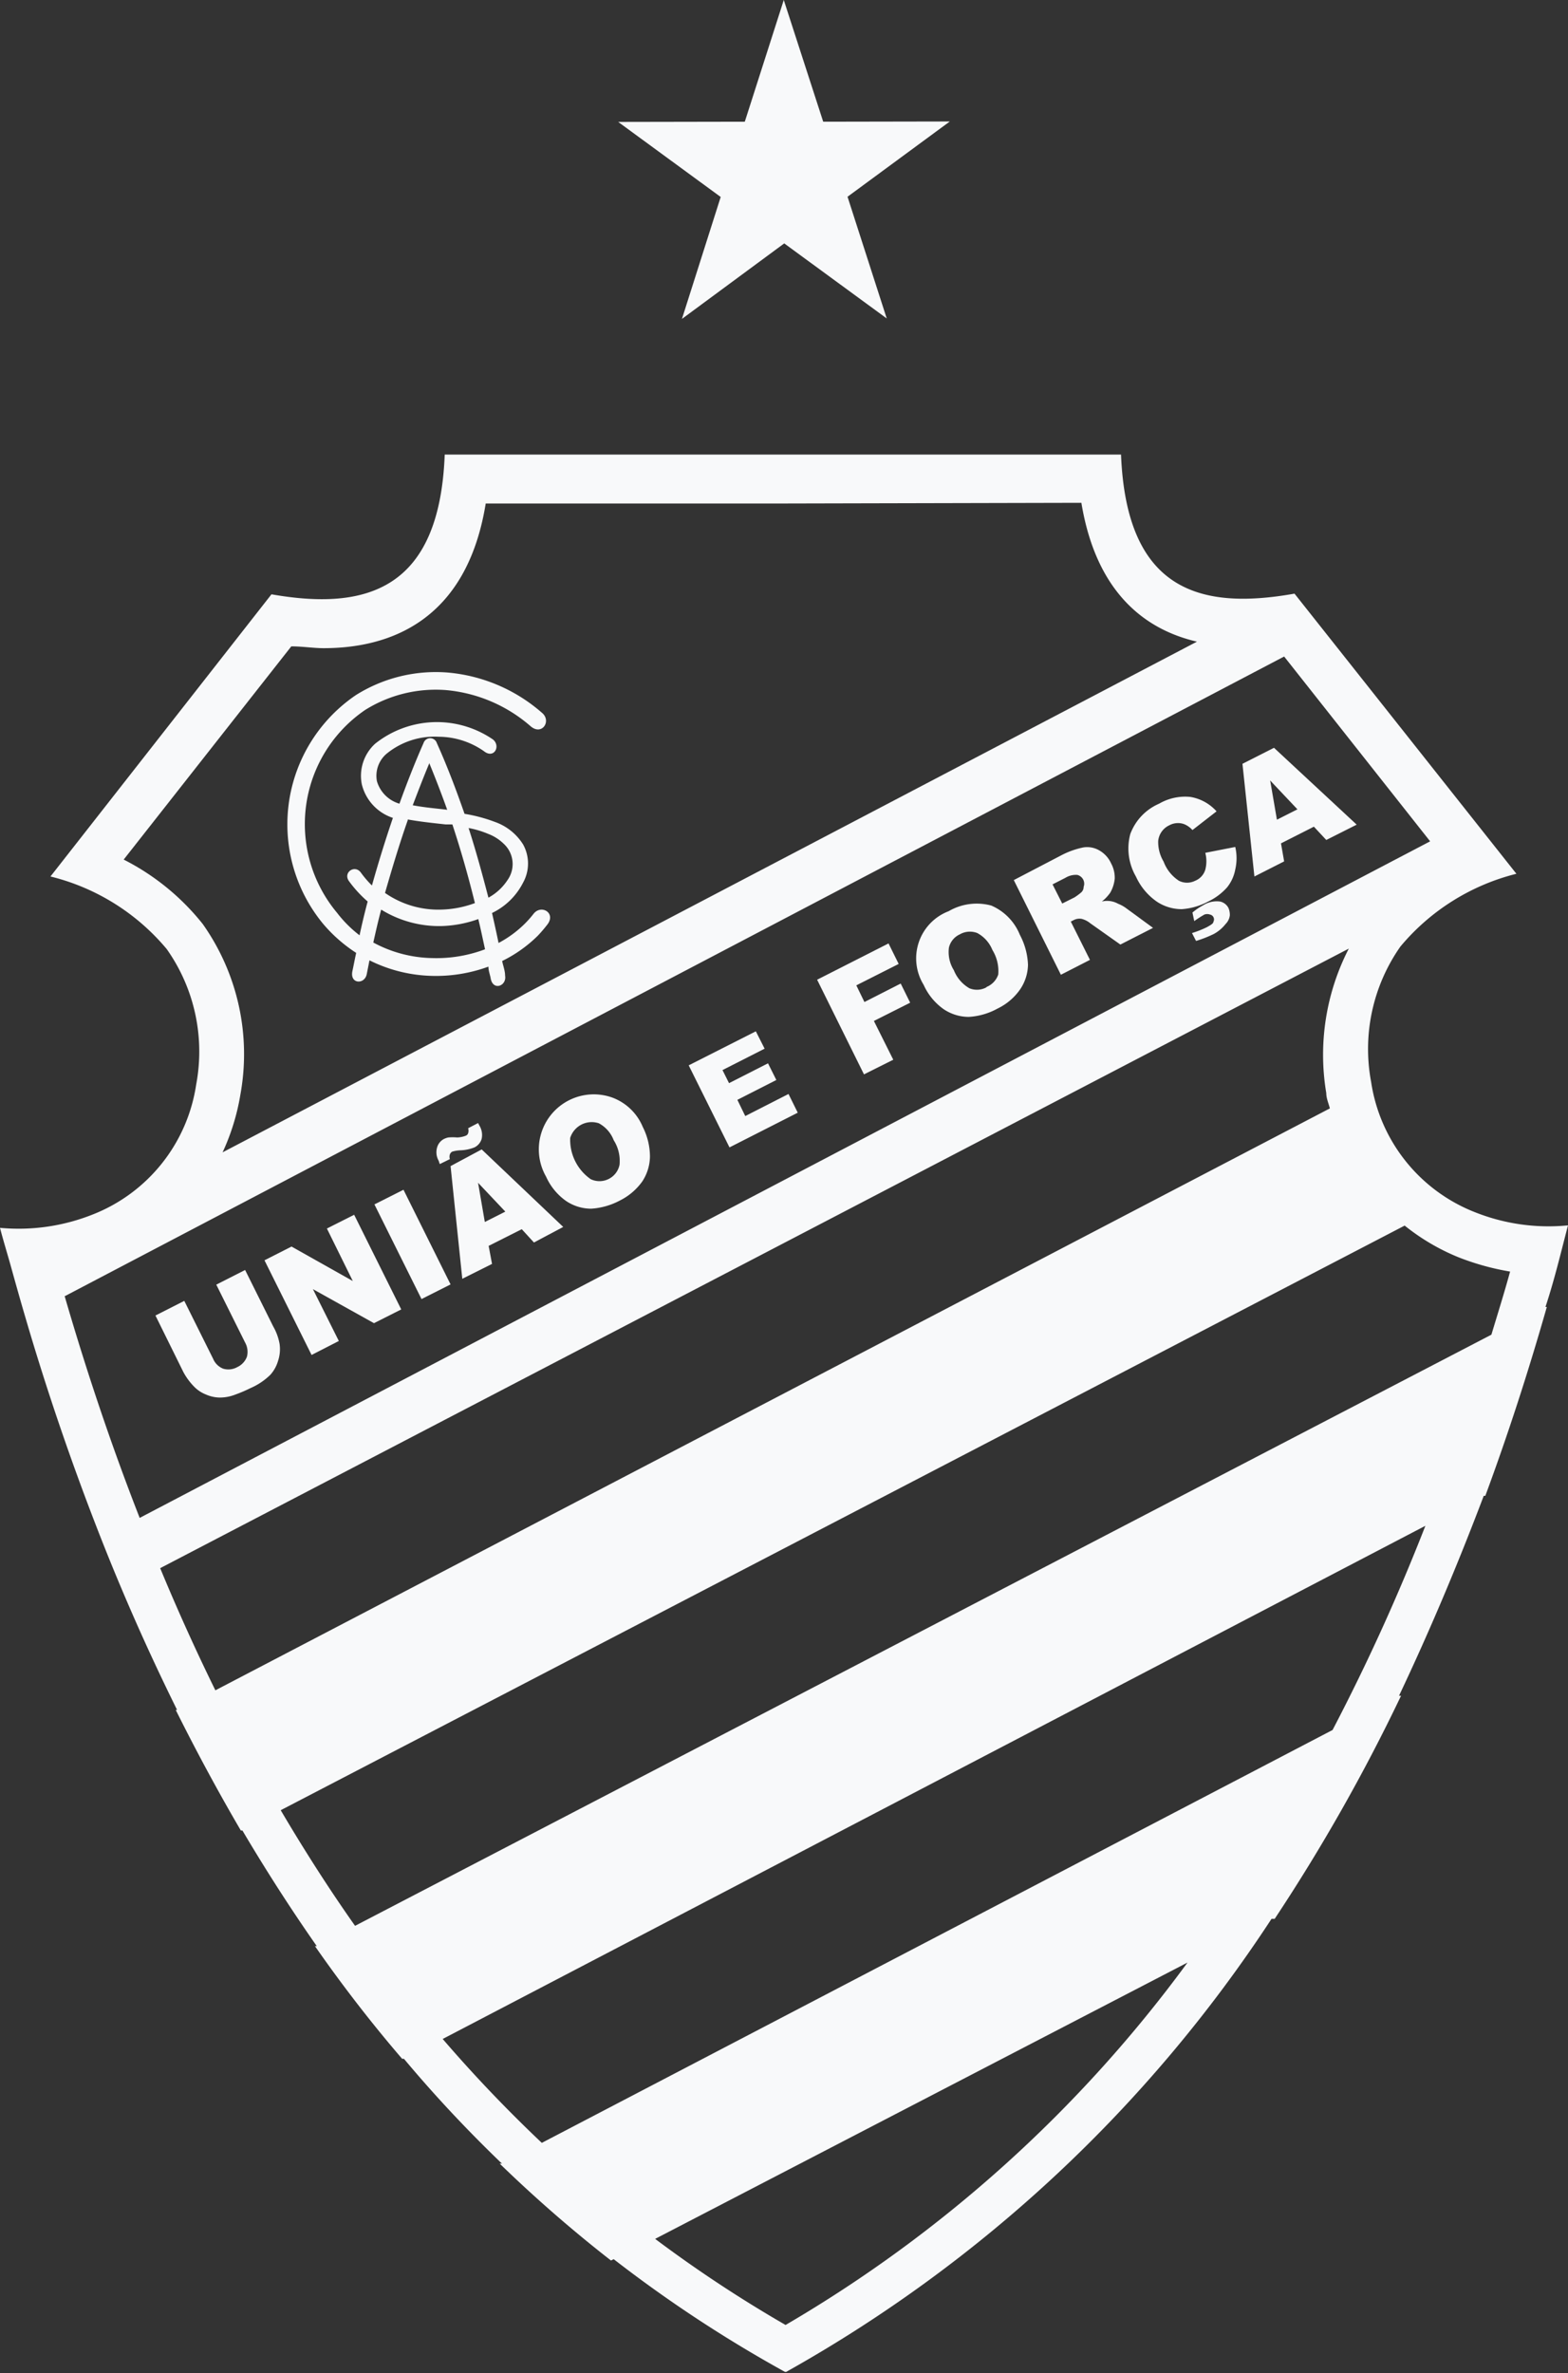 <svg xmlns="http://www.w3.org/2000/svg" viewBox="0 0 69.6 105.3"><rect x="0" y="0" width="69.6" height="105.3" fill="#333333" stroke="none"/><path d="M69.6,54.37a8.82,8.82,0,0,1-4.12-.58A7.38,7.38,0,0,1,60.86,48a7.91,7.91,0,0,1,1.3-6,9.8,9.8,0,0,1,5.15-3.23L57.46,26.34c-4.21.75-7.46-.14-7.7-6.17l-14.89,0-.12,0-.13,0H19.74c-.23,6-3.47,6.94-7.69,6.2L2.24,38.89A9.76,9.76,0,0,1,7.4,42.11a7.88,7.88,0,0,1,1.31,6,7.36,7.36,0,0,1-4.6,5.78A8.89,8.89,0,0,1,0,54.48c.14.54.3,1.06.45,1.59l0,0c.22.79.44,1.58.67,2.36l0,0c1,3.42,2.13,6.69,3.36,9.82h0c.3.76.6,1.5.91,2.23l0,0c.78,1.85,1.61,3.65,2.47,5.39l-.06,0q1.38,2.77,2.89,5.35l.07,0q1.58,2.67,3.3,5.13l-.08,0q1.84,2.64,3.87,5l.08,0C19.31,93,20.77,94.55,22.28,96l-.1,0a60.83,60.83,0,0,0,4.94,4.3h0l.12-.06a58.68,58.68,0,0,0,7.6,5h.06A61.81,61.81,0,0,0,56.44,85.14l.05,0,.09,0a81.32,81.32,0,0,0,5.61-9.9l-.09,0q2-4.22,3.76-8.87l.07,0q1.48-4,2.73-8.38l-.06,0C69,56.78,69.28,55.59,69.6,54.37ZM9,41a10.61,10.61,0,0,0-3.51-2.86l7.44-9.46c.5,0,1,.08,1.43.08,2.9,0,6.35-1.18,7.2-6.42H34.88L48,22.31c.66,4,2.84,5.63,5.13,6.16L9.88,51.13a9.9,9.9,0,0,0,.79-2.56A10,10,0,0,0,9,41Zm-6.1,16.5L57,29.13l6.48,8.2L6.2,67.35Q4.37,62.67,2.87,57.51ZM7.11,69.58,59.87,42.09a10.29,10.29,0,0,0-1,6.41c0,.23.1.45.16.68L9.56,75C8.7,73.25,7.88,71.44,7.11,69.58Zm27.76,33.58a57.86,57.86,0,0,1-5.79-3.82L52.71,87.08A59,59,0,0,1,34.87,103.16Zm24.28-26.4L24.05,95.08a62.23,62.23,0,0,1-4.4-4.61L63.27,67.7A90.92,90.92,0,0,1,59.15,76.76ZM15.76,85.45c-1.15-1.63-2.25-3.35-3.3-5.13L62.35,54.38a9.54,9.54,0,0,0,2.4,1.41,11.34,11.34,0,0,0,2.28.63c-.26.95-.55,1.87-.83,2.8Z" style="fill:#f8f9fa"></path><polygon points="16.62 53.44 18.71 57.64 20 56.99 17.91 52.79 16.62 53.44" style="fill:#f8f9fa"></polygon><path d="M54.15,40a1.13,1.13,0,0,0-.75.17,2.61,2.61,0,0,0-.47.32l.08.38a4.66,4.66,0,0,1,.45-.29.36.36,0,0,1,.25,0,.22.22,0,0,1,.15.11.22.22,0,0,1,0,.21c0,.08-.13.15-.29.24a4.51,4.51,0,0,1-.66.26l.18.35a5.21,5.21,0,0,0,.79-.31A1.68,1.68,0,0,0,54.4,41a.65.65,0,0,0,.19-.39.79.79,0,0,0-.06-.32A.55.55,0,0,0,54.15,40Z" style="fill:#f8f9fa"></path><path d="M44,40.18a2.47,2.47,0,0,0-1.89.25A2.24,2.24,0,0,0,41,43.7a2.64,2.64,0,0,0,.89,1.08,2,2,0,0,0,1.11.34,3,3,0,0,0,1.28-.37,2.58,2.58,0,0,0,1-.85,2,2,0,0,0,.35-1.09,3.06,3.06,0,0,0-.36-1.33A2.38,2.38,0,0,0,44,40.18Zm-.2,3.62a.88.88,0,0,1-.77.05,1.61,1.61,0,0,1-.69-.8,1.52,1.52,0,0,1-.22-1,.86.86,0,0,1,.48-.59.9.9,0,0,1,.78-.06,1.48,1.48,0,0,1,.67.75,1.79,1.79,0,0,1,.26,1.09A.91.91,0,0,1,43.77,43.8Z" style="fill:#f8f9fa"></path><polygon points="39.98 43.64 38.37 44.46 38.01 43.72 39.89 42.77 39.44 41.86 36.27 43.47 38.35 47.67 39.65 47.02 38.79 45.3 40.4 44.49 39.98 43.64" style="fill:#f8f9fa"></polygon><polygon points="33.08 49.52 32.73 48.8 34.46 47.92 34.09 47.18 32.36 48.06 32.07 47.48 33.94 46.53 33.55 45.76 30.57 47.27 32.38 50.91 35.41 49.37 35 48.54 33.08 49.52" style="fill:#f8f9fa"></polygon><path d="M53.5,37.84a1.48,1.48,0,0,1,0,.75.77.77,0,0,1-.45.49.8.8,0,0,1-.72,0,1.74,1.74,0,0,1-.68-.85,1.69,1.69,0,0,1-.24-.92.86.86,0,0,1,.49-.69.81.81,0,0,1,.39-.1.75.75,0,0,1,.38.1,1,1,0,0,1,.26.21L54,36a2,2,0,0,0-1.16-.64,2.3,2.3,0,0,0-1.39.3,2.36,2.36,0,0,0-1.28,1.35,2.49,2.49,0,0,0,.25,1.88,2.72,2.72,0,0,0,.95,1.13,2,2,0,0,0,1.09.32A2.92,2.92,0,0,0,53.63,40a2.63,2.63,0,0,0,.84-.63,1.78,1.78,0,0,0,.36-.79,2.19,2.19,0,0,0,0-1Z" style="fill:#f8f9fa"></path><path d="M56.55,33.18l-1.4.71.53,5L57,38.22l-.14-.8,1.46-.74.55.59,1.35-.68Zm.13,3.19-.3-1.74,1.21,1.28Z" style="fill:#f8f9fa"></path><path d="M49.63,40.1a1,1,0,0,0-.72-.1,1.86,1.86,0,0,0,.37-.39,1.56,1.56,0,0,0,.2-.62,1.33,1.33,0,0,0-.16-.68,1.26,1.26,0,0,0-.53-.58,1.07,1.07,0,0,0-.7-.13,3.68,3.68,0,0,0-1,.36L45,39.05l2.09,4.2,1.29-.66-.85-1.7.12-.06a.56.56,0,0,1,.36-.06,1,1,0,0,1,.39.2l1.33.94,1.45-.74-1.23-.9A1.57,1.57,0,0,0,49.63,40.1ZM48,39.59a2.51,2.51,0,0,1-.31.23l-.54.27-.43-.85.57-.29a.89.89,0,0,1,.53-.13.41.41,0,0,1,.28.25.4.4,0,0,1,0,.28A.33.33,0,0,1,48,39.59Z" style="fill:#f8f9fa"></path><polygon points="14.51 54.51 15.66 56.84 12.94 55.31 11.74 55.92 13.83 60.12 15.04 59.5 13.89 57.2 16.6 58.71 17.81 58.1 15.72 53.9 14.51 54.51" style="fill:#f8f9fa"></polygon><path d="M12.13,58.86l-1.25-2.51L9.6,57l1.28,2.57a.85.85,0,0,1,.08.63.83.83,0,0,1-.43.46.81.81,0,0,1-.62.07.8.8,0,0,1-.45-.44L8.18,57.72l-1.28.65,1.24,2.51a2.84,2.84,0,0,0,.48.65,1.47,1.47,0,0,0,.51.34,1.59,1.59,0,0,0,.62.14,1.89,1.89,0,0,0,.69-.13,6.32,6.32,0,0,0,.68-.29A2.91,2.91,0,0,0,12,61a1.57,1.57,0,0,0,.34-.61,1.64,1.64,0,0,0,.07-.76A2.38,2.38,0,0,0,12.13,58.86Z" style="fill:#f8f9fa"></path><path d="M19.52,51.65l.45-.22a.32.32,0,0,1,0-.21.23.23,0,0,1,.1-.12,1.42,1.42,0,0,1,.36-.06,1.83,1.83,0,0,0,.63-.13.61.61,0,0,0,.32-.38.8.8,0,0,0-.09-.57l-.07-.13-.44.23a.39.39,0,0,1,0,.22.18.18,0,0,1-.1.11,1.16,1.16,0,0,1-.39.08,2.19,2.19,0,0,0-.39,0,.8.8,0,0,0-.2.07.61.61,0,0,0-.3.38.76.76,0,0,0,.07.58Z" style="fill:#f8f9fa"></path><path d="M20,51.74l.52,5,1.32-.66-.15-.8,1.47-.74.54.59L25,54.44,21.38,51Zm1.52,2.48-.3-1.74,1.21,1.28Z" style="fill:#f8f9fa"></path><path d="M27.18,48.7a2.44,2.44,0,0,0-2.94,3.51,2.64,2.64,0,0,0,.89,1.08,2,2,0,0,0,1.11.34,3.12,3.12,0,0,0,1.27-.36,2.7,2.7,0,0,0,1-.85,2.06,2.06,0,0,0,.34-1.1A2.93,2.93,0,0,0,28.53,50,2.35,2.35,0,0,0,27.18,48.7ZM27,52.32a.9.9,0,0,1-.78,0,2.13,2.13,0,0,1-.91-1.83,1,1,0,0,1,1.27-.65,1.43,1.43,0,0,1,.66.75,1.71,1.71,0,0,1,.26,1.09A.9.9,0,0,1,27,52.32Z" style="fill:#f8f9fa"></path><path d="M15.81,42.28c-.06.27-.11.54-.17.82-.11.57.55.59.64.12l.12-.61a6.55,6.55,0,0,0,2.76.69,6.77,6.77,0,0,0,2.52-.41c0,.18.07.35.1.52.1.57.72.34.64-.12,0-.22-.09-.44-.13-.65a6,6,0,0,0,1.58-1.12,6.4,6.4,0,0,0,.42-.49c.41-.52-.27-.92-.61-.48a4.59,4.59,0,0,1-.36.41,4.9,4.9,0,0,1-1.19.88c-.09-.44-.19-.89-.29-1.33a3,3,0,0,0,1.38-1.35,1.75,1.75,0,0,0,0-1.69,2.42,2.42,0,0,0-1.25-1,6.89,6.89,0,0,0-1.35-.36c-.37-1.06-.77-2.12-1.23-3.14a.31.31,0,0,0-.59,0c-.39.88-.74,1.78-1.07,2.69a1.47,1.47,0,0,1-1-1,1.29,1.29,0,0,1,.41-1.2,3.36,3.36,0,0,1,2.34-.77,3.53,3.53,0,0,1,2,.64c.45.36.76-.23.4-.52a4.4,4.4,0,0,0-5.23.19,1.93,1.93,0,0,0-.59,1.8,2.09,2.09,0,0,0,1.38,1.49c-.34,1-.65,2-.93,3a4.46,4.46,0,0,1-.49-.57c-.27-.38-.82,0-.52.39a5.35,5.35,0,0,0,.82.89q-.2.75-.36,1.5a5.34,5.34,0,0,1-1-1,6.13,6.13,0,0,1,1.25-9,5.91,5.91,0,0,1,3.59-.88,6.61,6.61,0,0,1,3.76,1.61c.5.42.93-.24.5-.6a7.32,7.32,0,0,0-4.2-1.79,6.67,6.67,0,0,0-4.06,1A6.93,6.93,0,0,0,14.35,41,6.65,6.65,0,0,0,15.81,42.28ZM21.67,37a2,2,0,0,1,.69.44,1.22,1.22,0,0,1,.18,1.59,2.37,2.37,0,0,1-.86.8c-.26-1-.55-2.07-.88-3.09A4.17,4.17,0,0,1,21.67,37Zm-2.62-3.15c.28.68.55,1.38.8,2.08-.5-.06-1-.1-1.53-.2C18.55,35.13,18.79,34.5,19.05,33.88Zm-.95,2.51c.55.1,1.13.16,1.68.22l.3,0c.38,1.15.71,2.31,1,3.49a4.61,4.61,0,0,1-1.51.29,4.14,4.14,0,0,1-2.48-.74C17.39,38.58,17.72,37.47,18.1,36.39Zm-1.18,4a4.89,4.89,0,0,0,2.66.73,5.27,5.27,0,0,0,1.65-.31c.11.44.2.89.3,1.34a6.11,6.11,0,0,1-2.35.39,5.7,5.7,0,0,1-2.61-.69C16.68,41.33,16.79,40.84,16.92,40.36Z" style="fill:#f8f9fa"></path><polygon points="34.79 0 36.54 5.4 42.16 5.39 37.62 8.73 39.36 14.13 34.81 10.8 30.27 14.15 31.99 8.74 27.44 5.41 33.06 5.4 34.79 0" style="fill:#f8f9fa"></polygon></svg>